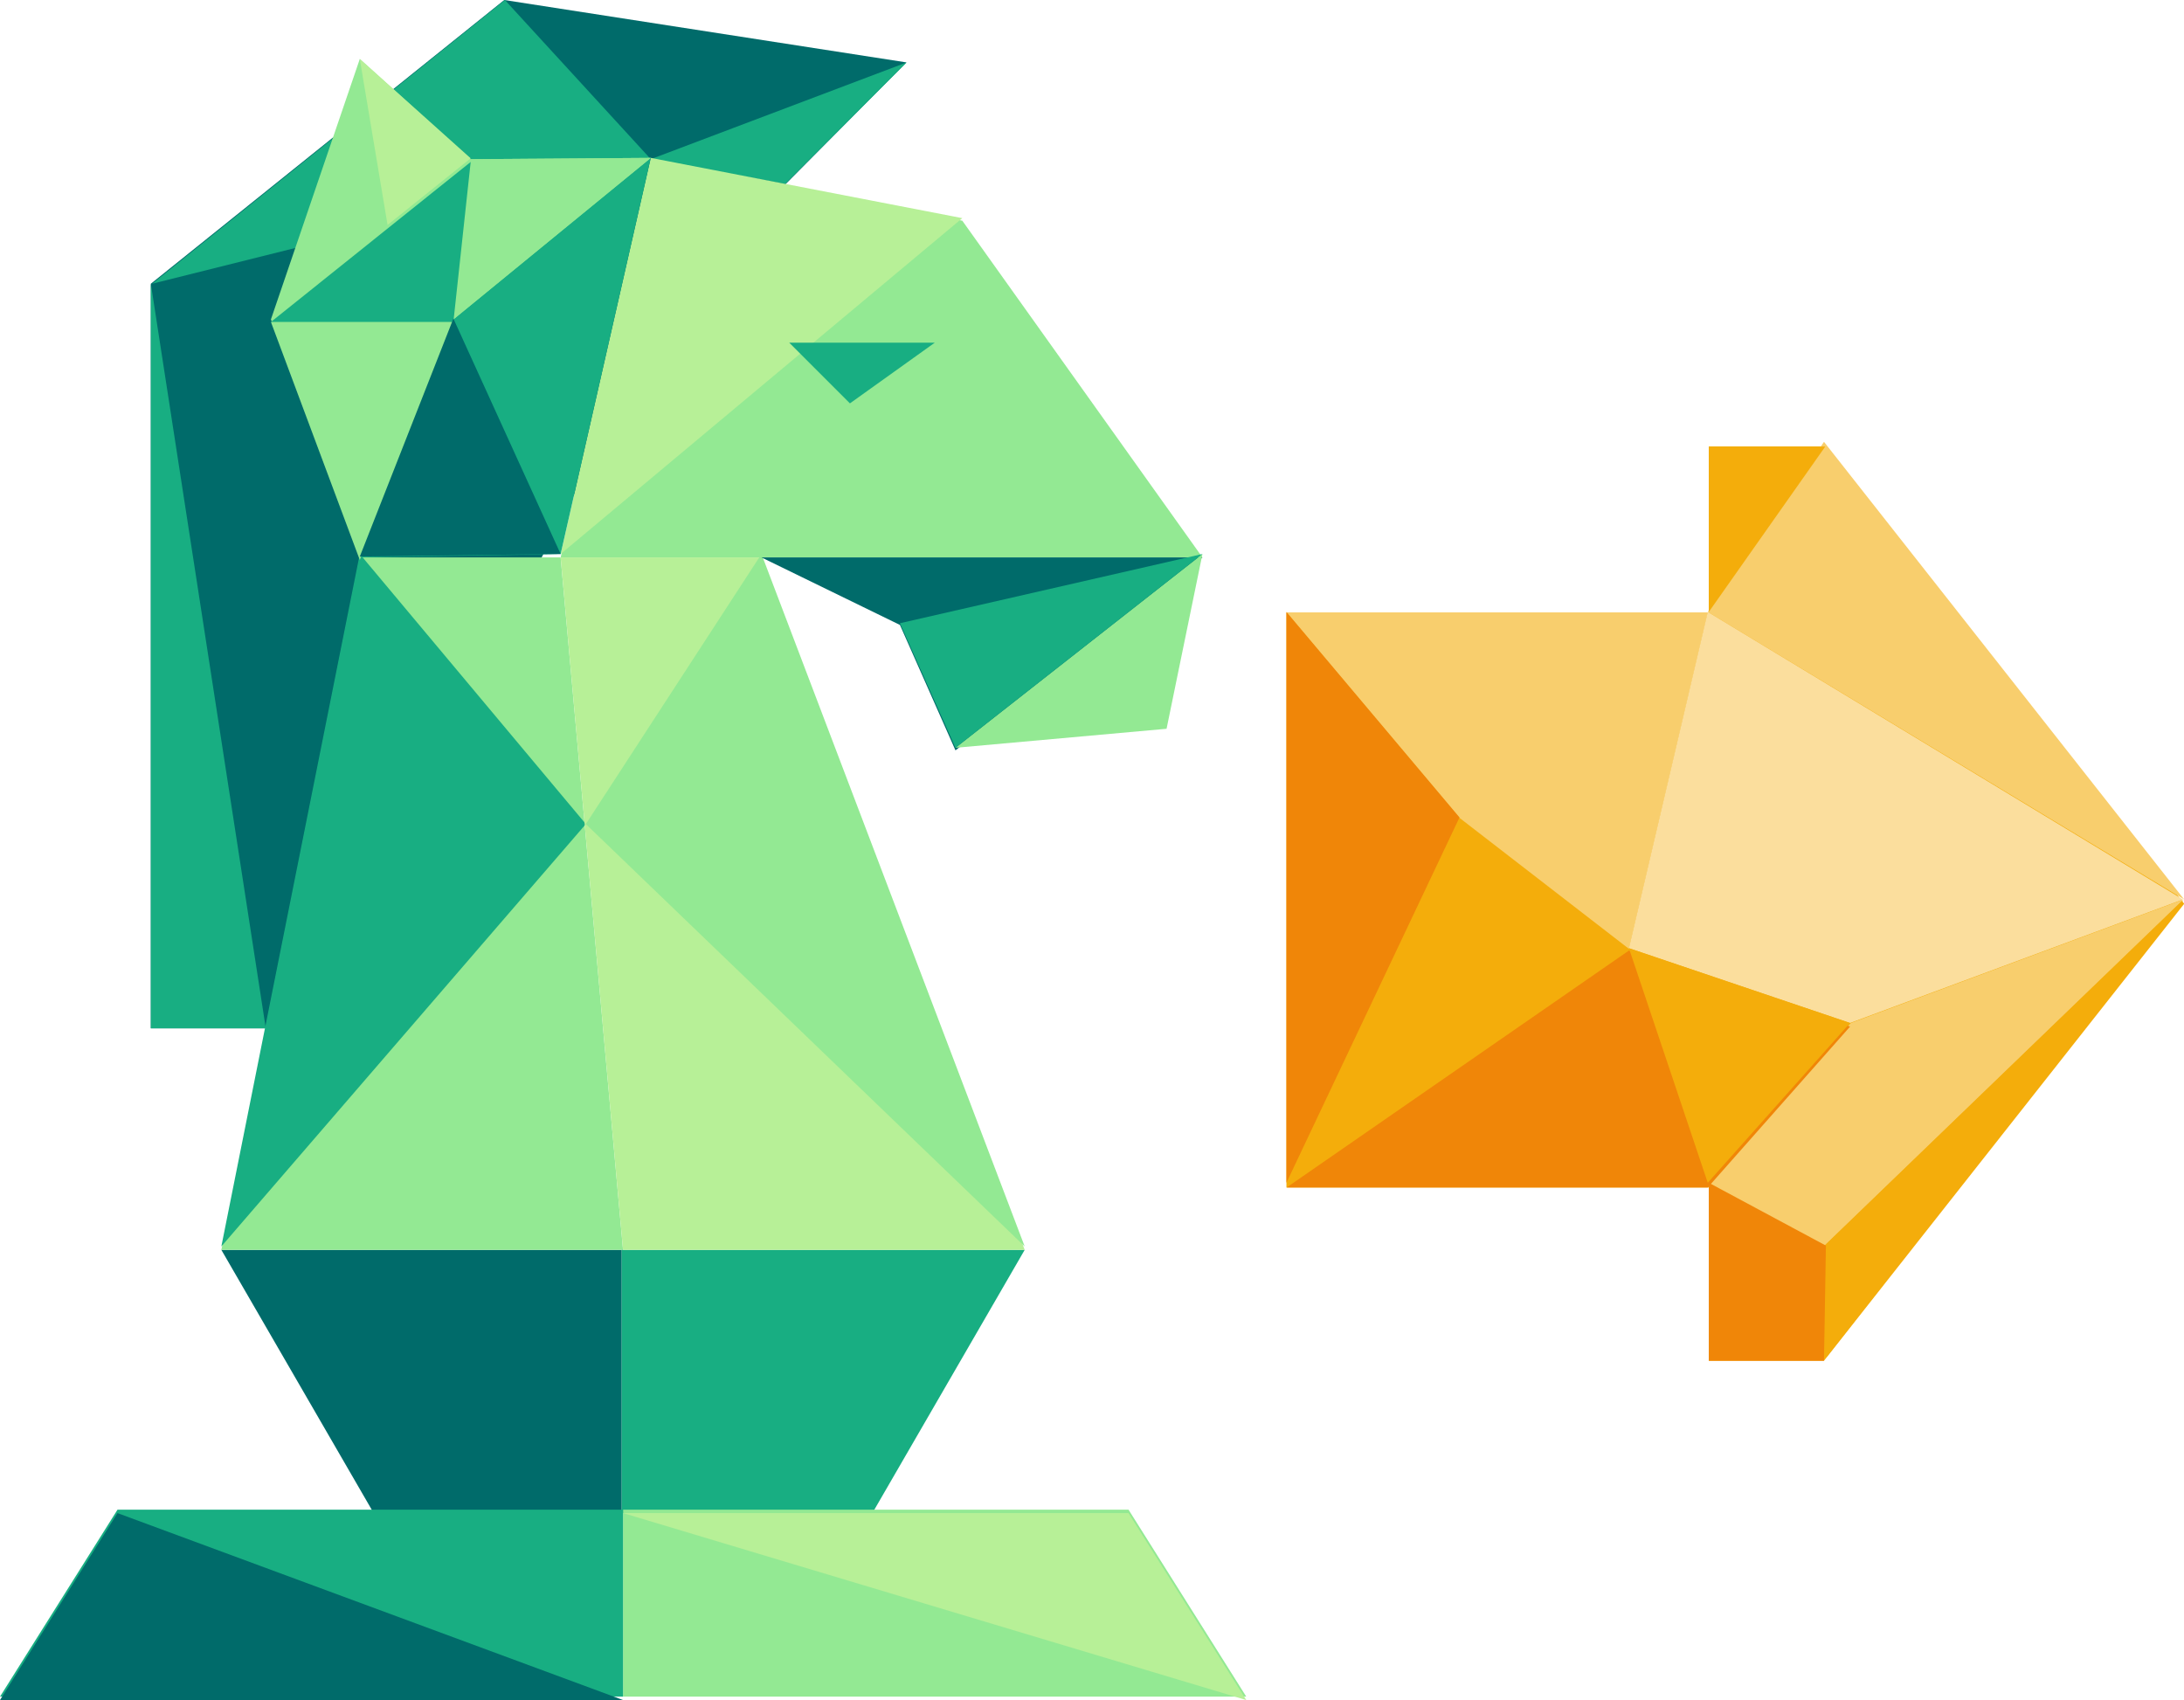<svg xmlns="http://www.w3.org/2000/svg" id="Layer_1" viewBox="0 0 1022.2 795.7"><defs><style>      .st0 {        fill: #f08608;      }      .st1 {        fill: #93e993;      }      .st2 {        fill: #006b6a;      }      .st3 {        fill: #f4ad0b;      }      .st4 {        fill: #b7f097;      }      .st5 {        fill: #fbde9d;      }      .st6 {        fill: #18ae82;      }      .st7 {        fill: #f8ce6d;      }    </style></defs><g><g><polygon class="st2" points="139.3 481.3 70.6 481.3 70.6 132.8 236 0 424.2 29.2 318.2 136.1 139.3 481.3"></polygon><g><polygon class="st6" points="70.6 132.8 124.4 481.3 70.6 481.3 70.6 132.8"></polygon><polygon class="st6" points="71.2 132.8 304.6 74.5 236.3 0 71.2 132.8"></polygon><polygon class="st6" points="424.4 29.2 304.6 74.5 367.5 86.1 424.4 29.2"></polygon></g><polygon class="st2" points="291 708.2 291 585 103.6 585 174.9 708.2 291 708.2"></polygon><polygon class="st1" points="291.6 585 262.4 260.9 168.4 260.9 103.6 585 291.6 585"></polygon><polygon class="st6" points="168.4 259.3 274.2 385.7 103.6 583.4 168.4 259.3"></polygon><polygon class="st6" points="291 708.2 291 585 479.6 585 408.3 708.2 291 708.2"></polygon><polygon class="st4" points="291.6 585 262.4 260.9 356.4 260.9 479.6 585 291.6 585"></polygon><polygon class="st1" points="356.4 259.3 274.2 385.7 479.6 583.4 356.4 259.3"></polygon><g><polygon class="st1" points="583.3 794.1 291.6 794.1 291.6 706.6 528.2 706.6 583.3 794.1"></polygon><polygon class="st6" points="0 794.1 291.6 794.1 291.6 706.6 55 706.6 0 794.1"></polygon><polygon class="st4" points="291.6 708.2 583.3 795.7 528.2 708.2 291.6 708.2"></polygon><polygon class="st2" points="55 708.2 291.6 795.7 0 795.7 55 708.2"></polygon></g><polygon class="st1" points="262.4 260.9 304.6 74.7 450.4 103.3 562.8 260.9 262.4 260.9"></polygon><polygon class="st2" points="356.4 260.9 421.2 292.5 447.2 351.2 562.8 260.9 356.4 260.9"></polygon><polygon class="st1" points="562.8 259.3 546 341.1 447.2 350 562.8 259.3"></polygon><polygon class="st4" points="262.4 259.3 450.4 102.1 304.6 73.9 262.4 259.3"></polygon><polygon class="st1" points="168.4 260.9 126.8 149.5 168.4 27.6 220.3 74.5 304.6 73.9 168.4 260.9"></polygon><polygon class="st6" points="168.4 260.9 212.2 149.5 304.6 73.9 262.4 259.3 168.4 260.9"></polygon><polygon class="st1" points="126.8 150.7 212.2 150.7 168.4 262.1 126.8 150.7"></polygon><polygon class="st1" points="212.2 149.5 220.3 74.5 304.6 73.9 212.2 149.5"></polygon><polygon class="st6" points="126.8 150.7 220.3 75.8 212.2 150.7 126.8 150.7"></polygon><polygon class="st6" points="421.2 291.7 562.8 259.3 447.2 350 421.2 291.7"></polygon><polygon class="st6" points="437.5 160.4 369.4 160.4 397.8 188.8 437.5 160.4"></polygon></g><polygon class="st4" points="168.4 27.6 181.4 105.3 220.3 74.1 168.4 27.6"></polygon><polygon class="st2" points="262.4 259.3 212.2 149.1 168.4 260.5 262.4 259.3"></polygon></g><g><polygon class="st3" points="853.7 209 1022.3 423 853.7 636.9 799.8 636.9 799.8 555.8 602.1 555.8 602.1 286.8 799.8 286.8 799.8 209 853.7 209"></polygon><polygon class="st7" points="602.2 286.8 683.1 382.8 762.4 444.1 799.3 286.8 602.2 286.8"></polygon><polygon class="st7" points="799.3 286.4 1022.3 421 853.7 206.8 799.3 286.4"></polygon><polygon class="st3" points="799.8 209 854.3 209 799.8 286.4 799.8 209"></polygon><polygon class="st5" points="1021.7 421 865.9 478.8 762.4 443.8 799.3 286.4 1021.7 421"></polygon><polygon class="st7" points="799.8 553.6 799.8 635.2 1021.9 421 866.3 478.8 799.8 553.6"></polygon><polygon class="st0" points="762.4 444.9 602.2 555.8 799.3 555.8 865.9 480.5 762.4 444.9"></polygon><polygon class="st0" points="799.8 553.6 854.6 583 853.7 636.9 799.8 636.9 799.8 553.6"></polygon><polygon class="st3" points="854.9 582.2 854.9 635.2 1022.2 421 854.9 582.2"></polygon><polygon class="st0" points="602.1 286.4 683.1 382.6 602.1 553.6 602.1 286.4"></polygon><polygon class="st3" points="762.4 443.8 799.3 553.6 865.9 478.8 762.4 443.8"></polygon></g></svg>